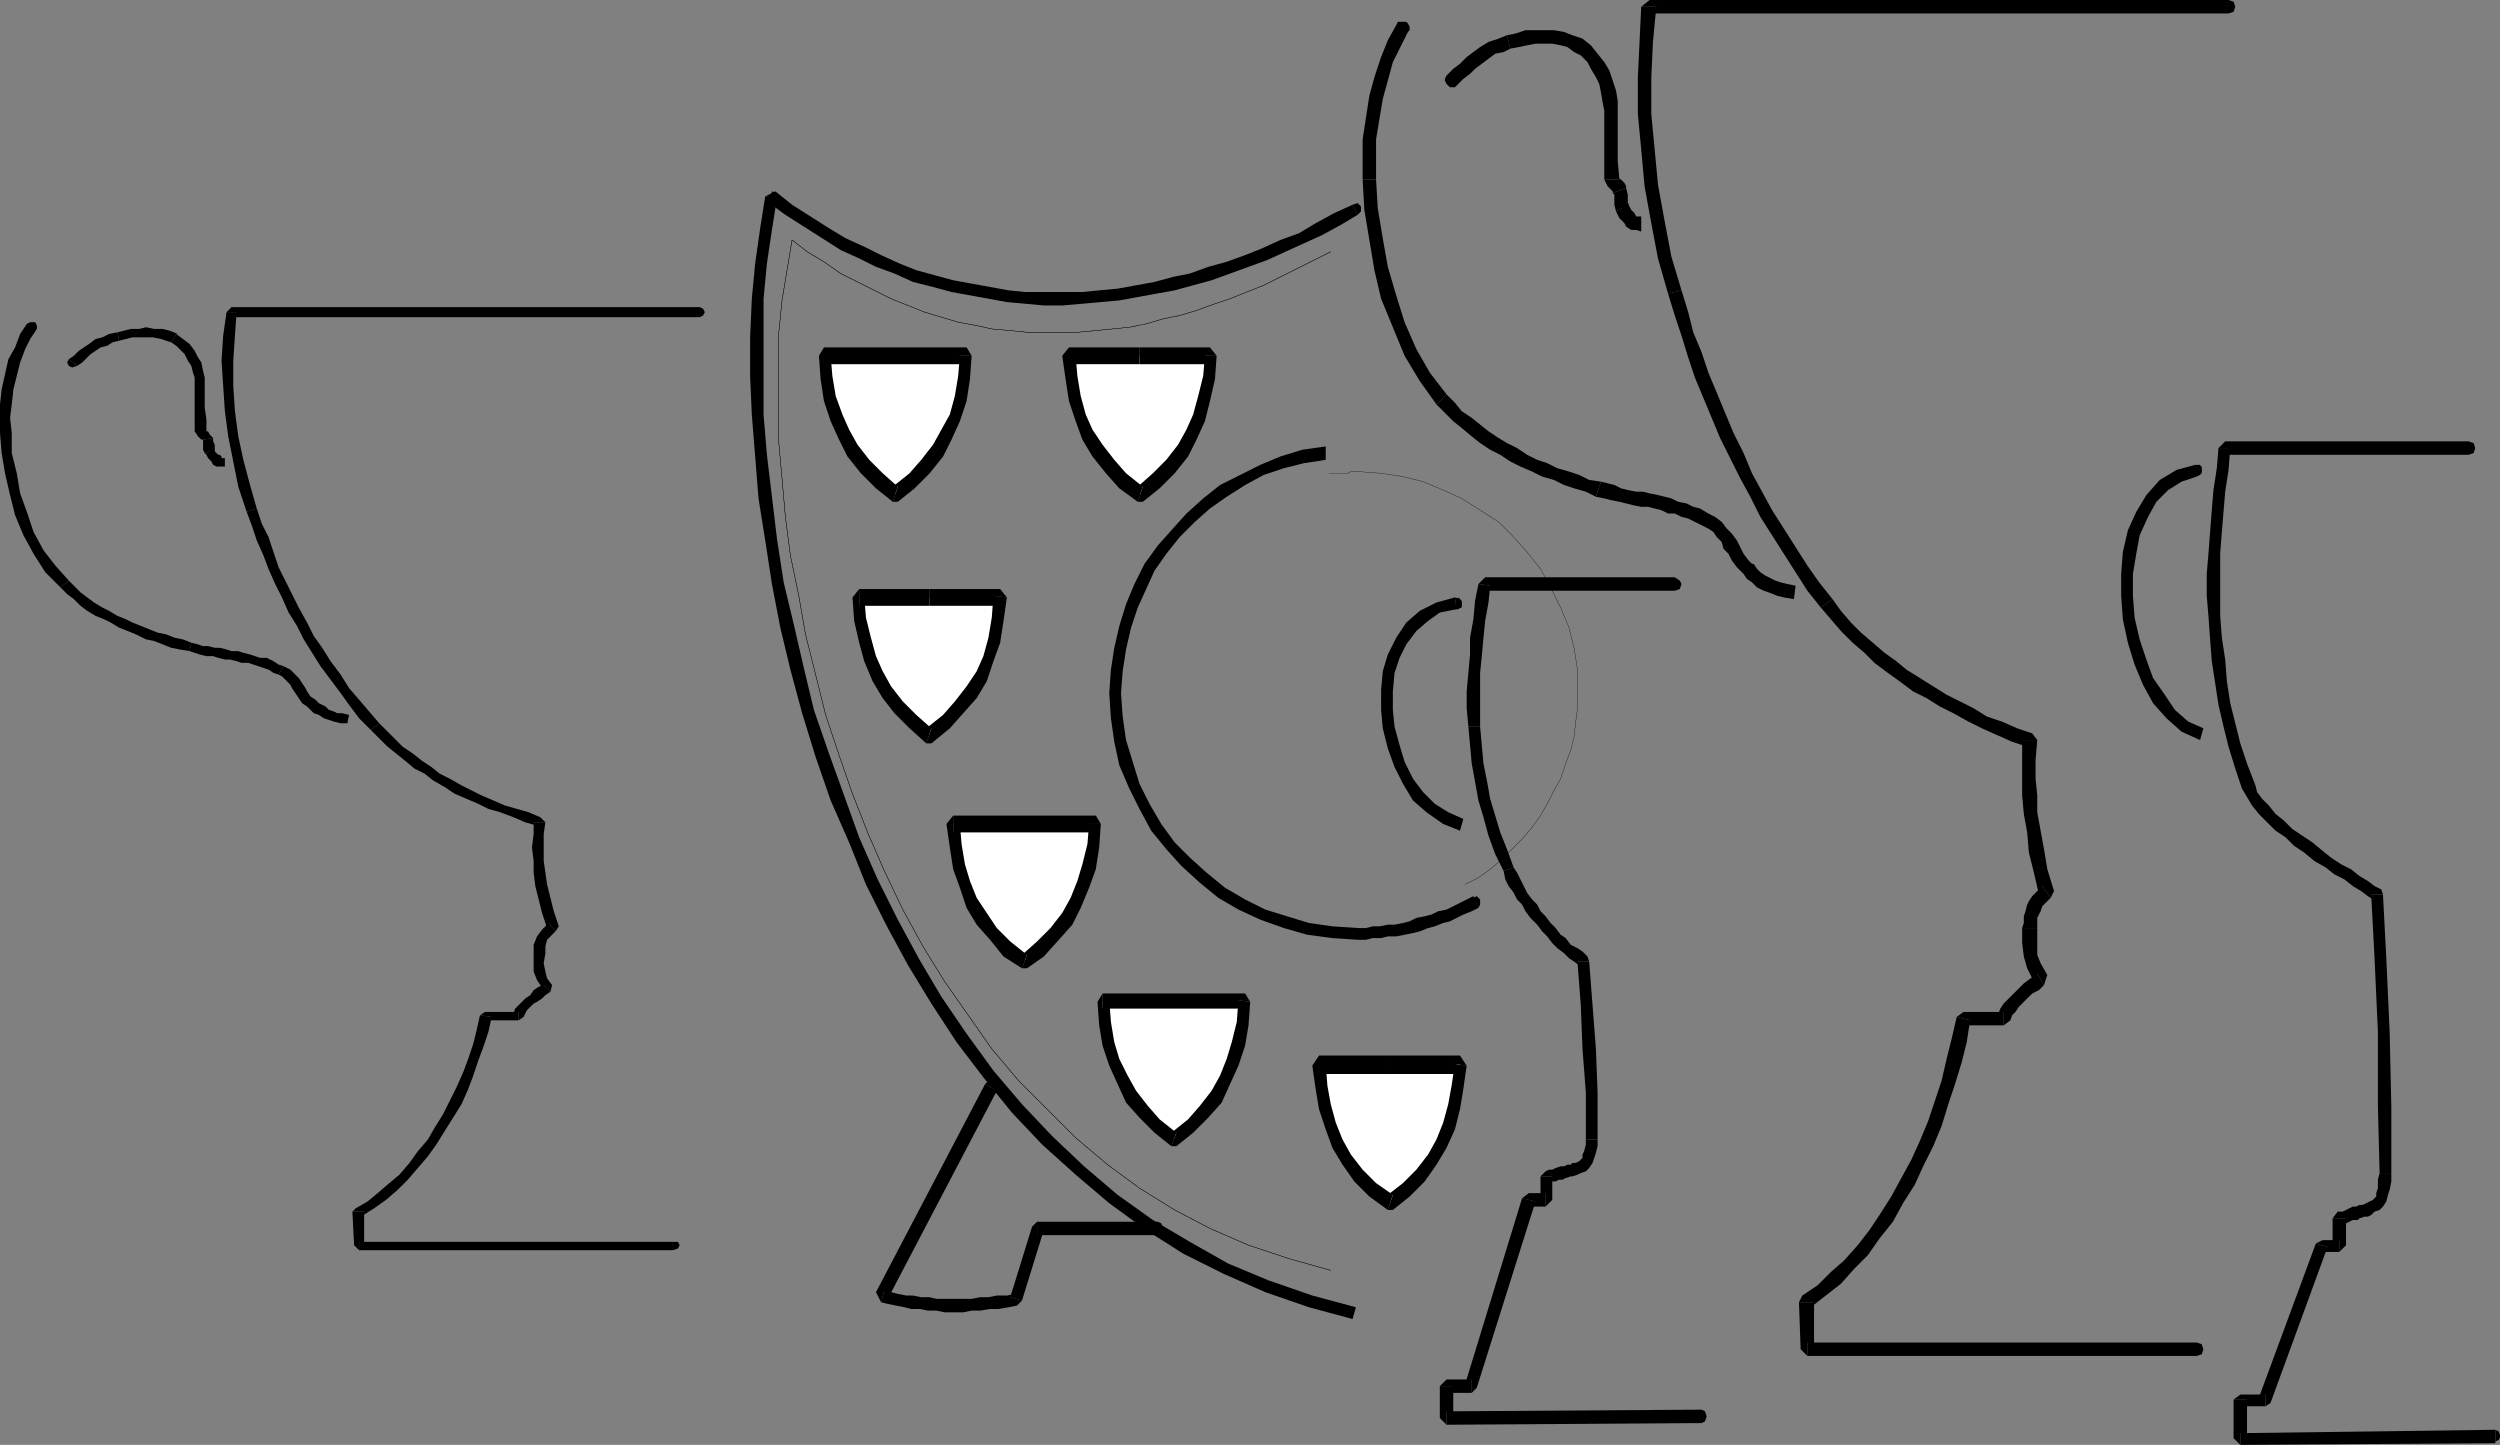 <svg xmlns="http://www.w3.org/2000/svg" width="357.539" height="206.641"><rect width="100%" height="100%" fill="#808080" stroke="none"/><defs><clipPath id="a"><path d="M485 497h1v2h-1zm0 0"/></clipPath></defs><path d="m318.719 1.922.719-.238.242-.723-.243-.719L318.72 0v1.922M236.879.96l-.961.962h82.8V0h-82.8l-1.2.96h2.16"/><path d="m240.48 41.523-1.44-4.8-.962-5.04-.96-5.28-.477-5.04-.48-5.043v-5.277L236.397 6l.48-5.04h-2.16L234.48 6l-.242 5.043v5.277l.48 5.043.481 5.278.961 5.28.957 5.04L238.56 42l1.921-.477"/><path d="m262.078 85.684-1.918-2.403-1.68-2.398-1.68-2.64-1.683-2.641-1.68-2.641L252 70.32l-1.441-2.637-1.2-2.883-1.441-2.88-1.2-2.878-1.198-2.883-1.2-2.879-.96-2.879-1.2-2.879-.722-2.882-.958-3.118-1.921.477.96 3.121.961 2.879.958 3.121.96 2.879 1.2 2.883 1.203 2.879L246 62.64l1.438 2.882 1.44 2.88 1.442 2.64 1.438 2.879 3.36 5.281 1.683 2.637 1.68 2.64 1.917 2.403 1.68-1.2"/><path d="m291.36 105.84-.72-.957-2.16-.723-2.16-.957-2.16-.723-1.922-1.199-1.918-.96-1.922-.958-1.918-1.203-1.921-1.2-1.918-1.198-1.442-1.2-1.68-1.199-3.359-2.883-1.441-1.437-1.442-1.68-1.199-1.68-1.68 1.2 1.442 1.68 1.437 1.68 1.684 1.679 1.68 1.441 1.437 1.438L270 96.242l1.68 1.2 1.918 1.44 1.922.958 1.917 1.203 1.922.957 2.16 1.203 1.919.957 4.32 1.922 2.16.719-.719-.961h2.16"/><path d="m293.277 128.402.48-.96-.956-3.122-.48-2.879-.962-5.28v-2.4l-.242-2.398v-2.64l.242-2.883h-2.16v7.922l.239 2.64.48 2.641.242 2.879.719 2.879.719 3.12.48-1.198 1.2 1.68"/><path d="M291.36 132.723v-1.442l.238-.48.242-.48.238-.72.242-.238.48-.48.477-.48-1.199-1.68-1.437 1.437-.48.723-.243.48-.238.957-.243.723V132l-.238.723h2.16"/><path d="m292.32 140.883.48-1.442-.96-1.68-.48-1.198v-3.84h-2.16v2.16l.238 1.918.48 1.68.96 1.921.481-1.199.961 1.68"/><path d="m286.559 146.64.96-.718.239-.719.48-.48.48-.723.481-.477.719-.722.723-.719.957-.48.722-.72-.96-1.679-1.923 1.438-.718.722-.719.719-.723.719-.718.722-.48.72-.481 1.198.96-.718v1.918"/><path d="m281.758 145.922-.957.719h5.758v-1.918H280.8l-.961.718 1.918.48"/><path d="m259.438 186.242-.477.719 2.156-1.68 2.16-1.68 1.922-2.16 1.918-1.918 1.684-2.402 1.918-2.398 1.441-2.641 1.68-2.64 1.2-2.641 1.44-2.88 1.2-2.878.96-3.121.958-2.879.96-3.121.72-2.879.48-3.121-1.918-.48-.723 3.12-.719 2.88-.718 3.12-1.922 5.758-1.2 2.883-1.199 2.637-1.441 2.64-1.438 2.641-1.68 2.64-1.44 2.16-1.68 2.161-1.922 2.16-1.918 1.68-1.922 1.918-2.16 1.441-.48.961h2.16"/><path d="m258.48 192 .958.96v-6.718h-2.16l.242 6.719.96.96V192"/><path d="M314.16 192.96V192h-55.68v1.922h55.68v-.961m0 .961.719-.238.238-.723-.238-.719-.719-.242v1.922M201.36 4.562l.238-.242v-.48l-.239-.477-.242-.242h-1.199l-.238.48 1.68.961m-4.56 21.122v-5.762l.477-2.879.48-2.883.723-2.637.72-2.64 1.198-2.403.961-1.918-1.68-.96-1.199 2.16-.96 2.398-.961 2.883-.72 2.64-.48 3.118-.48 3.12v6-.237h1.922"/><path d="m206.879 56.402-2.399-3.12-1.921-3.36-1.68-3.84-1.2-3.84-1.199-4.082-.722-4.078-.719-4.32-.238-4.078h-1.922l.238 4.316.723 4.32.719 4.32.96 4.083 1.68 4.078 1.68 4.082 2.16 3.597 2.399 3.36 1.44-1.438"/><path d="m228.96 68.883-1.683-.242-1.437-.72-1.442-.48-1.68-.48-1.44-.719-1.438-.48-1.442-.719-1.437-.961-1.441-.719-1.2-.722-1.441-.957-2.399-1.922-1.44-.961-.962-1.2-1.2-1.199-1.44 1.438 2.402 2.402 1.2.961 1.44 1.2 1.2.96 1.437.957 1.442.723L216 66l1.438.723 1.68.718 1.44.72 1.68.48 1.442.722 1.437.477 1.684.48 1.437.723.723-2.16"/><path d="m245.277 73.922-.957-.48-1.203-.72-.957-.242-.96-.48-1.2-.238-.96-.48-.962-.239-.96-.242-1.2-.239-.957-.242H234l-1.2-.238-.96-.242-.961-.477-.961-.242-.957-.238-.723 2.16 1.2.238.96.242 1.2.239.96.238.962.242 1.199.238h.96l.962.243.957.238.96.48h.962l.96.48.957.24 2.883 1.44.957-1.68m5.523 6.719h-.241l-.48-.48-.72-.957-.96-1.922-.72-.96-.718-.72-.723-.96-.96-.72-.958 1.68.72.481.48.719.718.722.242.957.72.723.48.957.718.961.961.961 1.442-1.441m5.999 3.121-1.202-.239-.957-.242-.723-.238-.957-.48-.48-.243-.723-.48-.48-.477-.477-.722-1.442 1.441.48.719.72.48.718.719.961.48.723.243 1.2.48.956.238 1.442.243.242-1.922"/><path d="m249.84 82.32.719-.238.48-.48-.238-.72-.723-.48-.238 1.918M206.879 10.8l-.238.481v.242l.238.477.238.242.242.238h.72l.241-.238-1.441-1.441m8.641-5.758-1.2.48-1.44.477-1.2.723-1.921 1.437-.957.961-.961.719-.961.96 1.441 1.442.957-.96.961-.72.723-.722.957-.719 1.922-1.437 1.2-.243.96-.48-.48-1.918"/><path d="m226.32 5.523-1.441-.48-1.2-.48-1.44-.243h-4.079l-1.441.48-1.2.243.481 1.918 1.2-.238 1.198-.243 1.2-.238H222l1.2.238.96.243.957.718 1.203-1.918m5.04 10.317v-1.438l-.243-1.441-.476-1.438-.48-1.441-.723-1.2-.958-1.198-.96-1.204-1.2-.957-1.203 1.918.961.48.961.962.48.957.72 1.203.48.957.242 1.203.238 1.438.239 1.199h1.921m.239 9.844-.239-2.641V15.84h-1.922v9.844h2.16"/><path d="M232.559 26.883v-.242l-.239-.48-.48-.477-.48-.243.238.243h-2.16l.48.957.723.722v.239l1.918-.72"/><path d="M232.8 29.281h.24l-.24-.238V27.84l-.241-.957-1.918.719.238.238v1.441l.238.961 1.684-.96"/><path d="M234.719 30.96H234l-.242-.48-.48-.48-.239-.477-.238-.242-1.684.961.242.48.239.481.242.238.48.48.239.481.718.48H234l.719.24V30.96"/><path d="m232.078 30.723.723-.243.238-.718-.238-.719-.723-.242v1.922m-132 14.64.48-.242.243-.48-.242-.48-.48-.24v1.442M33.84 44.64l-.723.723h66.961v-1.441h-66.96l-.72.719h1.442"/><path d="m36.719 72.723-.961-3.36-.957-3.601-.723-3.36-.48-3.601-.239-3.598v-3.601L33.598 48l.242-3.36h-1.442l-.48 3.36-.238 3.602.238 3.601.242 3.598.48 3.601.72 3.598.718 3.602 1.2 3.601 1.44-.48"/><path d="m54.238 103.441-1.437-1.68-2.883-3.359-1.2-1.922-1.44-1.918-1.2-1.921-1.2-1.68-.96-1.918-1.2-2.16-.96-1.922-.957-1.918-.961-1.922-.723-2.16-.719-2.16-.96-1.918-.72-2.16-1.44.48.722 1.918.719 2.16.96 2.16.72 1.922.96 2.16.961 1.918.957 2.16 1.203 1.922.958 1.918 1.203 1.922 1.199 1.918 1.437 1.922 1.442 1.918 1.199 1.68 1.441 1.922 1.68 1.68 1.2-.962"/><path d="m78 117.602-.723-.72-1.68-.722-1.679-.476-1.68-.48-1.68-.724-1.68-.718-1.44-.719L66 112.32l-1.68-.957-1.441-.722-1.2-.957-1.44-.961-1.2-.961-1.441-.961-.957-.961-1.203-1.2-1.2-1.199-1.199.961 2.399 2.399 1.203.96 1.199.962 1.437 1.199 1.442.719 1.199.96 1.68.962 1.441.96 3.36 1.438 1.44.723 1.68.476 1.919.723 1.68.719 1.683.48-.48-.48H78"/><path d="m79.438 133.203.48-.723-.719-2.16-.48-1.918-.48-1.922L78 124.8l-.242-1.679v-3.84l.242-1.68h-1.68v1.68l-.242 1.922.242 1.918v1.68l.239 1.922.48 1.918.48 1.922.72 2.16.241-.723.958 1.203"/><path d="M78 136.32v-.957l.238-.96 1.2-1.2L78.48 132l-.96.96-.72.962-.48 1.2v1.198H78m.719 5.52.242-.957-.723-.961-.238-.961-.242-1.2.242-1.44h-1.68v2.64l.48 1.2.958 1.44v-.718l.96.957"/><path d="m74.16 145.922.719-.48.238-.481.242-.48.48-.481.481-.477.48-.242.72-.48.48-.48.719-.481-.961-.957-.719.238-.719.48-.48.72-.723.48-.476.48-.961.961-.242.719.722-.238v1.199"/><path d="m70.32 145.441-.96.48h4.8v-1.198h-4.8l-.72.48 1.68.238"/><path d="m52.078 173.281-.48.719 1.922-1.2 1.68-1.198 1.679-1.442 1.441-1.437 1.438-1.68 1.441-1.68 1.2-1.68 1.199-1.921 1.203-1.922L66 157.922l.96-2.16.72-1.922.718-2.156.72-1.922.722-2.16.48-2.16-1.68-.239-.48 2.16-.48 1.918-.72 2.16-.722 1.922-.96 2.16-.958 1.918-.96 1.922-1.2 1.918-.96 1.68-1.442 1.68-1.2 1.68-1.44 1.679-1.438 1.203-1.68 1.438-1.441 1.199-1.68.96-.48.481h1.68"/><path d="m51.36 177.602.718.48v-4.8h-1.68l.243 4.8.718.719v-1.2"/><path d="M96.238 178.082v-.48H51.36v1.199h44.88v-.719"/><path d="m96.238 178.8.723-.238.238-.48-.238-.48h-.723v1.199M5.277 47.043v-.48l-.238-.481H4.32l-.48.238 1.437.723M1.68 61.922l-.242-2.16.242-1.922.238-2.156.96-3.844.72-1.918.722-1.442.957-1.437-1.437-.723-.961 1.442-.719 1.922-.96 1.68-.962 4.32L0 57.84v4.082h1.68"/><path d="m9.84 83.043-1.922-2.16-1.68-2.16-1.437-2.641-.961-2.879-.961-2.64-.48-2.88-.72-2.882v-2.88H0l.238 2.88.48 2.883.72 3.117.722 2.883 1.2 2.878 1.44 2.641 1.68 2.637L8.64 84l1.2-.957"/><path d="m27.36 91.922-1.2-.48-1.2-.239-1.202-.48-1.2-.243L21.36 90l-1.199-.477-1.2-.48-.96-.48-1.2-.481-1.202-.719-.957-.48-1.203-.723-.958-.719-.96-.718L10.8 84l-.96-.957-1.2.957.958.96.96.724.962.957.96.722 1.2.719 1.199.48.96.481 1.2.719 2.399.96 1.44.72 1.2.242 1.2.476 1.202.48 1.2.243 1.437.238.242-1.2"/><path d="m40.559 95.281-.72-.238-.722-.48-.957-.481h-.96l-.72-.242-.722-.238-.957-.239-.723-.242h-.96l-.72-.238-.96-.242h-.72l-.96-.239h-.719l-.719-.242-.96-.238-.243 1.2.723.241.719.239.96.238h.961l.72.242.96.238h.719l.96.242.72.239h.96l.72.242.722.238.719.242.718.239.72.48.722.238.719-1.199"/><path d="m45.117 100.082-.719-.48-.48-.72-.238-.48-.48-.718-.481-.723-1.2-1.2-.96-.48-.72 1.2.481.242 1.2 1.199.238.48.96 1.438.481.722.719.481 1.2-.961m4.8 2.16-.957-.242h-.723l-.48-.238-.719-.239-.48-.48-.48-.242-.481-.238-.48-.481-1.2.961.48.48.48.477.72.242.722.48.72.239.718.242.96.238h.962l.238-1.199"/><path d="m44.398 101.281.72-.238.241-.48-.242-.481-.476-.242-.243 1.441M9.84 51.363l-.242.477.242.48.48.242.72-.242-1.2-.957"/><path d="m16.8 47.523-1.202.239-.957.48-.961.238-.961.723-.719.48-.723.477-.718.723-.72.48 1.2.957.719-.48.48-.477.723-.722.719-.48.718-.477.961-.243.72-.48.96-.238-.238-1.2"/><path d="M25.2 47.762h.238l-1.2-.48-.96-.239h-1.2l-1.2-.242-.96.242h-1.2l-.96.238-.957.242.238 1.2.961-.243.96-.238h2.88l1.2.238.718.243.722.238.72-1.2"/><path d="M29.277 54.96V54l-.238-.957-.238-1.203-.48-.719-.481-.96-.723-.958-.957-.723-.96-.718-.72 1.199.72.48 1.198 1.2.48.96.481.72.239.96.242.719v.96h1.437m.243 6.724V60l-.243-1.68v-3.36H27.84v6.724h1.68m.96.956-.48-.48-.242-.476H27.84l.48.718.48.48h.24l1.44-.241"/><path d="M30.719 64.32v-.718l-.239-.48v-.481l-1.44.242v1.437l.237.48 1.442-.48"/><path d="M32.16 65.523h-.48v-.242l-.242-.238h-.239l-.238-.242-.242-.239v-.242l-1.442.48.243.243.238.48.242.239.238.238.242.48.48.243h1.2v-1.2"/><path d="m30 65.281.48-.238.239-.48-.239-.481-.48-.242v1.441m178.32 21.84.72-.238v-.723l-.24-.476-.722-.243.242 1.68"/><path d="m209.277 117.121-2.16-.96-1.918-1.2-1.68-1.68-1.44-1.918-1.2-2.402-.719-2.398-.722-2.641-.239-2.399v-2.64l.239-2.64.722-2.161.957-1.922 1.442-1.918 1.68-1.441 1.679-1.2 2.402-.48-.242-1.68-2.64.72-2.399 1.202-1.922 1.68-1.437 2.16-1.2 2.399-.722 2.398-.238 2.64v2.883l.238 2.637.722 2.883.958 2.64 1.203 2.399 1.437 2.398 1.922 1.68 2.398 1.68 2.403.96.476-1.679"/><path d="M207.84 87.121h.719l.48-.48v-.72l-.48-.48-.72 1.68m31.681-2.641.718-.238.242-.719-.242-.48-.718-.48v1.917m-26.403-.718-.719.718h27.122v-1.918h-27.122l-.96.961 1.68.239"/><path d="M211.68 103.922v-7.68l.238-2.402.242-2.637.238-2.402.48-2.64.24-2.4-1.68-.238-.477 2.399-.242 2.64-.48 2.641v2.399l-.239 2.64-.242 2.64v2.4l.242 2.64h1.68"/><path d="m216.48 124.082-.96-2.64-.961-2.399-.72-2.402-.722-2.399-.476-2.64-.48-2.399-.243-2.64-.238-2.641H210l.238 2.64.242 2.641.48 2.637.477 2.64.723 2.403.719 2.64.96 2.637 1.2 2.403 1.441-.481"/><path d="m227.277 137.523-.238-.722-.719-.719-.722-.48-.957-.48-.723-.962-.719-.476-.719-.961-.722-.723-.719-.957-.719-.723-.48-.957-.723-.722-.719-.957-.96-1.922-.477-.961-.48-.719-1.442.48.238 1.2.48.96.723.962.48.957.72.722.48.957.719.961.96.961.72.961.718.719.723.96.719.72.96.718.72.723.718.48.961.72-.48-.72h1.68"/><path d="M228.48 162.96v-6.718l-.242-6.242-.96-12.477h-1.68l.48 6.239.242 6.238.48 6.242v6.719h1.68"/><path d="m225.598 168 .48-.238.723-.239.476-.48.48-.723.243-.718.238-.72.242-.96v-.961h-1.68v.723l-.241.957-.239.48v.48l-.242.239-.238.242-.48.238h-.481l.719 1.68m-3.598.242-.723.961.723-.242h.48l.48-.238h.477l.481-.243.723-.238h.238l.719-.242-.72-1.68-.237.243h-.48l-.481.238h-.48l-.72.242-.48.238h-.48l-.48.242-.72.72H222"/><path d="m221.04 172.563.96-.961v-3.36h-1.68v3.36l.72-.961v1.922"/><path d="m219.598 171.84-.957.723h2.398v-1.922h-2.398l-.961.722 1.918.477"/><path d="m210.48 199.203.72-.723 8.398-26.64-1.918-.477L209.52 198l.96-.719v1.922"/><path d="m207.84 198.242-.961.961h3.601v-1.922h-3.601l-.961.961h1.922"/><path d="m206.879 201.84.96.96v-4.558h-1.921v4.559l.96.96v-1.921"/><path d="M243.36 202.563v-.961l-36.481.238v1.922l36.48-.239v-.96m.001.96.48-.242.238-.719-.238-.722-.48-.238v1.921m70.8-135.363.719-.476v-.48l-.238-.724h-.723l.242 1.68m.957 36-2.156-.957-1.922-1.68-1.441-2.16-1.68-2.402-.957-2.64-.961-2.88-.723-3.12-.238-3.118v-3.121l.48-2.879.481-2.64 1.2-2.641 1.198-2.16 1.68-1.68 1.922-1.2 2.16-.722-.242-1.68-2.64.723-2.4 1.438-1.917 2.16-1.441 2.402-1.2 2.637-.722 3.12-.239 3.122v3.121l.239 3.36.722 3.359.957 3.121 1.203 2.879 1.438 2.64 1.922 2.16 2.16 1.919 2.64 1.199.477-1.68"/><path d="m313.918 68.16.723-.238.238-.48v-.72l-.48-.242-.481 1.68m39.122-3.117.718-.242.242-.719-.242-.719-.719-.242v1.922m-34.079-.961-.722.961h34.801v-1.922h-34.8l-.962.961h1.684"/><path d="M317.52 88.082v-8.879l.238-3.121.242-2.879.238-2.883.48-3.117.243-3.121h-1.684l-.238 2.879-.48 3.121-.239 2.879-.242 3.121-.238 3.121-.242 2.879v3.121l.242 2.879h1.68m5.039 24.238-1.2-3.117-.96-2.883-1.438-5.757-.48-3.122-.243-3.12-.48-3.118-.238-3.121h-1.68l.238 3.36.242 3.12.48 3.122.477 3.117.723 3.12.719 2.88.96 3.12.962 2.88 1.918-.48m18.241 15.601-.241-.719-.961-.48-.957-.723-1.204-.719-1.199-.96-1.437-.72-1.442-.96-1.199-.957-1.441-1.204-1.442-.957-1.437-.96-1.2-1.2-1.203-.96-.957-1.2-.96-.96-.72-.962-.241-.96-1.918.48.718 1.199.72 1.203.96 1.2 2.398 2.398 1.442.96 1.2 1.2 1.44.96 1.442 1.2 1.68.961 1.199.961 1.437.719 1.203.96 1.2.72.96.718.72.48-.243-.718h1.684"/><path d="M342 167.762v-9.36l-.242-10.8-.48-10.559-.477-9.121h-1.684l.48 9.121.481 10.559v10.8l.242 9.36H342m-2.883 6 .48-.48.723-.239.48-.48.477-.723.243-.957.238-.723.242-1.2v-1.198h-1.68l-.242.96v1.2l-.238.719v.48l-.48.48-.481.239-.48.242.718 1.68m-3.597.48-.48.961.48-.242.48-.238.48-.243h.72l.238-.238.722-.242h.48l.477-.238-.719-1.68-.48.238h-.48l-.477.243h-.48l-.481.238-.48.242-.48.238h-.72l-.722.961h1.922"/><path d="m334.559 179.043.96-.961v-3.84h-1.921v3.84l.96-.719v1.68"/><path d="m332.879 178.32-.719.723h2.399v-1.68h-2.399l-.96.477 1.679.48"/><path d="m324 201.121.719-.48 8.16-22.32-1.68-.481-8.16 22.082.961-.48v1.68"/><path d="m321.36 200.16-.962.961H324v-1.68h-3.602l-.96.72h1.921"/><path d="m320.398 204.96.961.724v-5.524h-1.921v5.524l.96.957v-1.68"/><path d="M356.879 205.441v-.96l-36.48.48v1.68l36.48-.239v-.96"/><g clip-path="url(#a)" transform="translate(-128.46 -292.738)"><path d="m485.34 498.898.48-.238.239-.48-.239-.72-.48-.241v1.68"/></g><path d="m194.16 30.723.48-.48v-.72l-.48-.48-.723.238.723 1.442"/><path d="m111.117 28.32-1.437.48 2.64 1.923 2.64 1.68 2.638 1.679 2.64 1.68 2.64 1.199 2.4 1.2 2.64.96 2.64 1.2 2.88.722 2.64.719L144 43.203l2.64.238 2.637.243h2.641l2.883-.243 2.637-.238 2.64-.242L165.36 42l2.641-.477 2.64-.722 2.637-.719 5.282-1.922 2.64-.957L183.84 36l2.641-1.2 2.637-1.198 2.64-1.442 2.403-1.437-.723-1.442-2.636 1.2-2.64 1.44-2.403 1.442-2.64.957-2.638 1.203-2.402.957-2.64.961-2.637.72-2.64.96-2.403.48-2.64.72-2.638.48-2.64.48-2.64.242-2.4.239h-8.16l-2.402-.239-2.64-.48-2.637-.48-2.64-.481-2.641-.719-2.64-.722-2.4-.957L126 36.48l-2.402-1.199-2.637-1.199-2.402-1.441-5.282-3.36-2.398-1.918-1.441.719 1.68.238"/><path d="m193.918 186.96-6.238-1.679-6.243-2.16-5.757-2.398-5.52-3.121-5.281-3.122-5.04-3.597-4.8-4.082-4.559-4.32-4.32-4.56-4.082-4.8-3.84-5.281-3.597-5.278-3.121-5.28-3.122-5.759-2.878-5.761-2.641-6-4.32-12-2.16-6.239-1.438-6-1.441-6.242-1.442-6-.96-6.238-1.438-12-.48-5.762V42.723l.48-5.04.718-4.8.72-4.563-1.68-.238-.72 4.559-.718 5.043-.48 5.039-.243 5.52v5.519l.243 5.52.96 12 .957 6 .961 6.241 1.2 6.239 1.441 6 1.68 6.238 1.922 6.242 2.16 6.238 2.636 6 2.403 6 2.879 5.762 3.12 5.758 3.36 5.523 3.602 5.52 3.84 5.039 4.078 5.04 4.32 4.562 4.8 4.316 4.802 4.082 5.277 3.84 5.281 3.36 5.762 2.878 6 2.64 6.238 2.16 6.238 1.68.481-1.68"/><path d="m110.16 29.043.719-.242.238-.48v-.72l-.719-.238-.238 1.68"/><path fill="none" stroke="#000" stroke-miterlimit="10" stroke-width=".045" d="m190.32 36-2.402 1.203-2.398 1.2-2.403 1.199-2.398 1.199-2.399.96-2.402.962-2.16.718-2.64.961-2.4.72-2.398.48-2.402.718-2.398.48-2.403.243-2.398.238-2.64.242h-7.2l-2.399-.242-2.64-.238-2.16-.48-2.64-.481-2.4-.719-2.402-.722-2.398-.957-2.402-.961-2.399-1.2-2.398-1.203-2.403-1.199-2.398-1.68L115.438 36l-2.16-1.68-1.438 8.64-.48 4.802v15.36l.48 5.28.48 5.52.72 5.52 1.198 5.761.961 5.52 1.442 5.757 1.437 5.762L120 108l1.918 5.523 2.16 5.52 2.402 5.52 2.637 5.519 2.883 5.281 3.117 5.04 3.363 4.8 3.36 4.797 3.84 4.563 8.16 8.16 4.558 3.84 4.563 3.359 5.039 3.121 5.04 2.64 5.519 2.399L184.32 180l6 1.684"/><path fill="none" stroke="#000" stroke-miterlimit="10" stroke-width=".045" d="m190.32 36-2.402 1.203-2.398 1.2-2.403 1.199-2.398 1.199-2.399.96-2.402.962-2.16.718-2.64.961-2.4.72-2.398.48-2.402.718-2.398.48-2.403.243-2.398.238-2.64.242h-7.2l-2.399-.242-2.64-.238-2.16-.48-2.64-.481-2.4-.719-2.402-.722-2.398-.957-2.402-.961-2.399-1.2-2.398-1.203-2.403-1.199-2.398-1.68L115.438 36l-2.16-1.68-1.438 8.64-.48 4.802v15.36l.48 5.28.48 5.52.72 5.52 1.198 5.761.961 5.52 1.442 5.757 1.437 5.762L120 108l1.918 5.523 2.16 5.52 2.402 5.52 2.637 5.519 2.883 5.281 3.117 5.04 3.363 4.8 3.36 4.797 3.84 4.563 8.16 8.16 4.558 3.84 4.563 3.359 5.039 3.121 5.04 2.64 5.519 2.399L184.32 180l6 1.684"/><path d="M142.559 156v-.719l-.48-.48h-.962l-.238.242 1.68.957"/><path d="m126.48 184.563.48 1.199L142.56 156l-1.68-.957-15.602 29.758.723 1.441.48-1.68"/><path d="m144.48 185.523.72-.48-1.2.238h-1.441l-1.2.242h-1.199l-1.2.239h-5.042l-.957-.239h-1.203l-1.2-.242h-.96l-1.2-.238-.96-.242-.958-.238-.48 1.68.96.237 1.2.243 1.2.238.96.242h1.2l1.199.238h1.199l1.2.243h2.64l1.203-.243h1.2l1.437-.238h1.203l1.437-.242 1.2-.238.722-.723-1.68-.477"/><path d="m148.32 174.723-.722.718-3.118 10.082 1.68.477 3.117-10.078-.957.719v-1.918"/><path d="M165.598 175.684v-.961H148.32v1.918h17.278v-.957m0 .956.48-.238.242-.718-.242-.723-.48-.238v1.918"/><path fill="#fff" d="m127.918 70.8-2.16-2.16-2.16-1.917-1.68-2.16-1.2-2.403-1.198-2.398-.72-2.88-.48-2.882-.48-3.117h20.398l-.48 3.117-.48 2.883-.72 2.879-1.199 2.398-1.199 2.402-1.68 2.16-2.16 1.919-2.402 2.16"/><path d="m117.84 49.684-.723 1.199.242 3.36.48 3.12.962 2.88 1.199 2.64 1.2 2.398 1.917 2.403 2.16 2.156 2.403 1.922.718-2.16-2.16-1.918-1.918-1.922-1.68-2.16-1.203-2.16-.957-2.16-.96-2.641-.48-2.88-.24-2.878-.96 1.199v-2.398"/><path d="M127.918 49.684H117.84v2.398h10.078v-2.398m11.042 1.199-.722-1.2h-10.32v2.399h10.32l-.96-1.2h1.683"/><path d="M127.68 71.762h.718l2.403-1.922 2.16-2.156 1.918-2.403 1.2-2.398 1.198-2.64.961-2.88.48-3.12.243-3.36h-1.684l-.238 2.879-.48 2.879-.72 2.64-1.198 2.16-1.204 2.16-1.68 2.16-1.679 1.923-2.398 1.918h.718l-.718 2.16"/><path fill="#fff" d="m162.96 70.8-2.401-2.16-1.918-1.917-1.68-2.16-1.441-2.403-.961-2.398-.72-2.88-.48-2.882-.48-3.117h20.16L172.801 54l-.48 2.883-.723 2.879-1.2 2.398-1.199 2.402-1.922 2.16-1.918 1.919-2.398 2.16"/><path d="m152.879 49.684-.961 1.199.48 3.36.48 3.12.962 2.88.96 2.64 1.438 2.398 1.922 2.403 1.918 2.156 2.64 1.922.72-2.16-2.399-1.918-1.68-1.922-1.68-2.16-1.44-2.16-.962-2.16-.718-2.641-.48-2.88-.24-2.878-.96 1.199v-2.398"/><path d="M162.96 49.684h-10.08v2.398h10.082v-2.398"/><path d="m174 50.883-.96-1.2h-10.08v2.399h10.08l-.72-1.2H174"/><path d="M162.719 71.762h.719l2.402-1.922 2.16-2.156 1.918-2.403 1.2-2.398 1.202-2.64.72-2.88.718-3.12.242-3.36h-1.68l-.242 2.879-.719 2.879-.718 2.64-.961 2.16-1.2 2.16-1.68 2.16-1.921 1.923-2.16 1.918h.719l-.72 2.16"/><path fill="#fff" d="m132.96 105.121-2.401-1.918-1.918-1.922-1.922-2.16-1.2-2.398-1.199-2.641-.722-2.64-.48-2.88-.24-3.12h20.161l-.48 3.12-.48 2.88-.72 2.64-.96 2.64-1.438 2.4-1.684 2.16-1.918 1.921-2.398 1.918"/><path d="m122.879 84.242-.961 1.2.242 3.359.719 3.12.719 2.641 1.203 2.88 1.437 2.398 1.68 2.16 2.16 2.16 2.402 2.16.72-2.16-2.16-1.918-1.923-1.922-1.68-2.16-1.199-2.16-.96-2.16-.72-2.637-.718-2.883-.242-3.117-.72 1.438v-2.399"/><path d="M132.96 84.242h-10.08v2.399h10.082v-2.399"/><path d="m144 85.441-.96-1.199h-10.08v2.399h10.08l-.962-1.438 1.922.238"/><path d="M132.48 106.32h.72l2.64-2.16 1.918-2.16 1.922-2.16 1.437-2.399.961-2.879.961-2.64.48-3.121.481-3.36-1.922-.238-.238 3.117-.48 2.883-.72 2.637-.96 2.16-1.442 2.16-1.68 2.16-1.68 1.922-2.398 1.918h.72l-.72 2.16"/><path fill="#fff" d="M146.398 137.523 144 135.602l-1.922-1.918-1.68-2.16-1.437-2.403-.961-2.398-.723-2.883-.718-2.88-.239-3.12h20.399l-.48 3.12-.481 2.88-.719 2.883-1.2 2.398-1.198 2.402-1.922 2.16-1.918 1.919-2.403 1.921"/><path d="m136.32 116.64-.96 1.2.48 3.363.48 3.117.957 2.64.961 2.88 1.442 2.402 1.918 2.16 1.922 2.399 2.64 1.68.719-1.918-2.399-1.922-1.921-1.918-1.442-2.16-1.437-2.16-.961-2.403-.719-2.398-.48-2.88-.243-2.882-.957 1.203v-2.402"/><path d="M146.398 116.64H136.32v2.403h10.078v-2.402m11.04 1.199-.72-1.2h-10.32v2.403h10.32l-.96-1.203h1.68"/><path d="M146.16 138.48h.719l2.398-1.68 2.16-2.398 1.922-2.16 1.2-2.402 1.199-2.88.96-2.64.481-3.117.238-3.363h-1.68l-.237 2.883-.72 2.879-.722 2.398-.96 2.402-1.2 2.16-1.68 2.16-1.918 1.919-2.16 1.921h.719l-.719 1.918"/><path fill="#fff" d="m167.758 162.96-2.16-1.917-2.16-2.16-1.68-2.16-1.2-2.16-1.199-2.641-.718-2.64-.48-2.88-.481-3.12h20.398l-.48 3.12-.48 2.88-.72 2.64-1.199 2.64-1.199 2.16-1.68 2.16-2.16 2.161-2.402 1.918"/><path d="m157.68 142.082-.72 1.2.24 3.359.48 2.882.96 2.88 2.4 5.28 1.92 2.157 2.157 2.16 2.403 1.922.718-1.922-2.398-1.918-1.68-1.922-1.68-2.16-1.203-2.16-1.199-2.399-.719-2.398-.48-2.883-.238-3.117-.961 1.2v-2.161"/><path d="M167.758 142.082H157.68v2.16h10.078v-2.16m11.042 1.199-.722-1.199h-10.32v2.16h10.32l-.96-1.199 1.683.238"/><path d="M167.52 163.922h.718l2.403-1.922 2.16-2.16 1.918-2.156 2.398-5.282.961-2.879.48-2.882.243-3.36-1.684-.238-.238 3.117-.719 2.883-.723 2.398-.957 2.399-1.203 2.16-1.68 2.16-1.679 1.922L167.52 162h.718l-.718 1.922"/><path fill="#fff" d="m198.719 172.082-2.399-1.922-1.922-2.16-1.68-2.16-1.44-2.156-.958-2.641-.722-2.64-.72-2.88-.237-3.363h20.16l-.242 3.363-.48 2.88-.962 2.64-.957 2.64-1.2 2.157-3.843 4.32-2.398 1.922"/><path d="m188.64 150.96-.96 1.442.48 3.36.48 2.879.958 2.882.96 2.637 1.442 2.402 1.68 2.399 2.16 2.16 2.64 1.922.72-2.16-2.4-1.68-1.921-1.922-1.68-2.16-1.199-2.16-.96-2.399-.72-2.64-.48-2.64-.242-3.122-.957 1.442v-2.641"/><path d="M198.719 150.96H188.64v2.642h10.078v-2.641m11.04 1.441-.957-1.441h-10.082v2.64H208.8l-.723-1.44 1.68.241"/><path d="M198.48 173.043h.72l2.398-1.922 2.16-2.16 1.68-2.398 1.44-2.403 1.2-2.637.723-2.882.476-2.88.48-3.359-1.679-.242-.48 3.121-.48 2.64-.72 2.642-.96 2.398-1.2 2.16-1.68 2.16-1.917 1.922-2.16 1.68h.718l-.719 2.16m12.958-43.203.242-.477v-.722l-.48-.48-.481.241.719 1.438"/><path d="M194.16 134.402h1.2l.96-.242h1.2l.96-.238h1.2l1.199-.238 1.2-.243.96-.238 1.2-.48.96-.243 1.2-.48.96-.238.961-.48.957-.481 1.203-.48.957-.481-.718-1.68-.961.48-.957.481-1.922.961-1.2.238-.96.48-.961.243-1.2.238-.96.48-.957.239-1.204.242h-.957l-1.203.238h-.957l-.96.243h-1.2v1.68m-35.52-35.282.239 3.602.48 3.359.72 3.36 1.44 3.359 1.442 2.883 1.68 3.117 2.16 2.64 2.16 2.399 2.637 2.402 2.64 2.16 2.88 1.68 3.12 1.441 3.36 1.2 3.363.96 3.598.477 3.601.242v-1.68l-3.601-.242-3.36-.48-3.12-.957-3.118-.961-2.883-1.441-2.879-1.68-2.64-2.16-2.399-2.16-2.16-2.16-1.922-2.641-1.68-2.88-1.437-2.878-1.922-6.242-.48-3.36-.239-3.359h-1.68m30.958-35.281-3.36.48-3.12.961-2.88 1.2-5.758 2.882-2.402 1.918-2.398 2.16-2.16 2.399-1.922 2.16-1.918 2.64-1.442 2.883-1.199 2.88-.96 3.12-.72 3.118-.48 3.12-.238 3.36h1.68l.238-3.121.48-3.117.719-3.121.96-2.88 2.4-5.28 1.683-2.399 1.918-2.402 2.16-2.16 2.16-1.918 2.398-1.68 2.641-1.68 2.64-1.441 2.88-.961 2.882-.719 3.118-.48V63.84"/><path d="m159.598 99.84.48-.238.242-.72-.242-.48-.719-.242.239 1.68"/><path fill="none" stroke="#000" stroke-miterlimit="10" stroke-width=".045" d="m209.52 126.48 1.917-.957 1.68-1.203 1.684-1.437 1.437-1.442L217.68 120l1.437-1.68 1.203-1.68.957-1.68.961-1.917.961-1.68.719-2.16.723-1.922.476-1.918.242-2.16.239-1.922v-5.52l-.48-3.12-.72-2.88-1.199-2.878L221.758 84l-1.438-2.637-1.922-2.402-1.918-2.16-2.16-2.16-5.28-3.36-2.642-1.199-2.878-1.2-2.88-.722-3.12-.476-3.36-.243h-.96l-.481.243h-2.64"/></svg>
